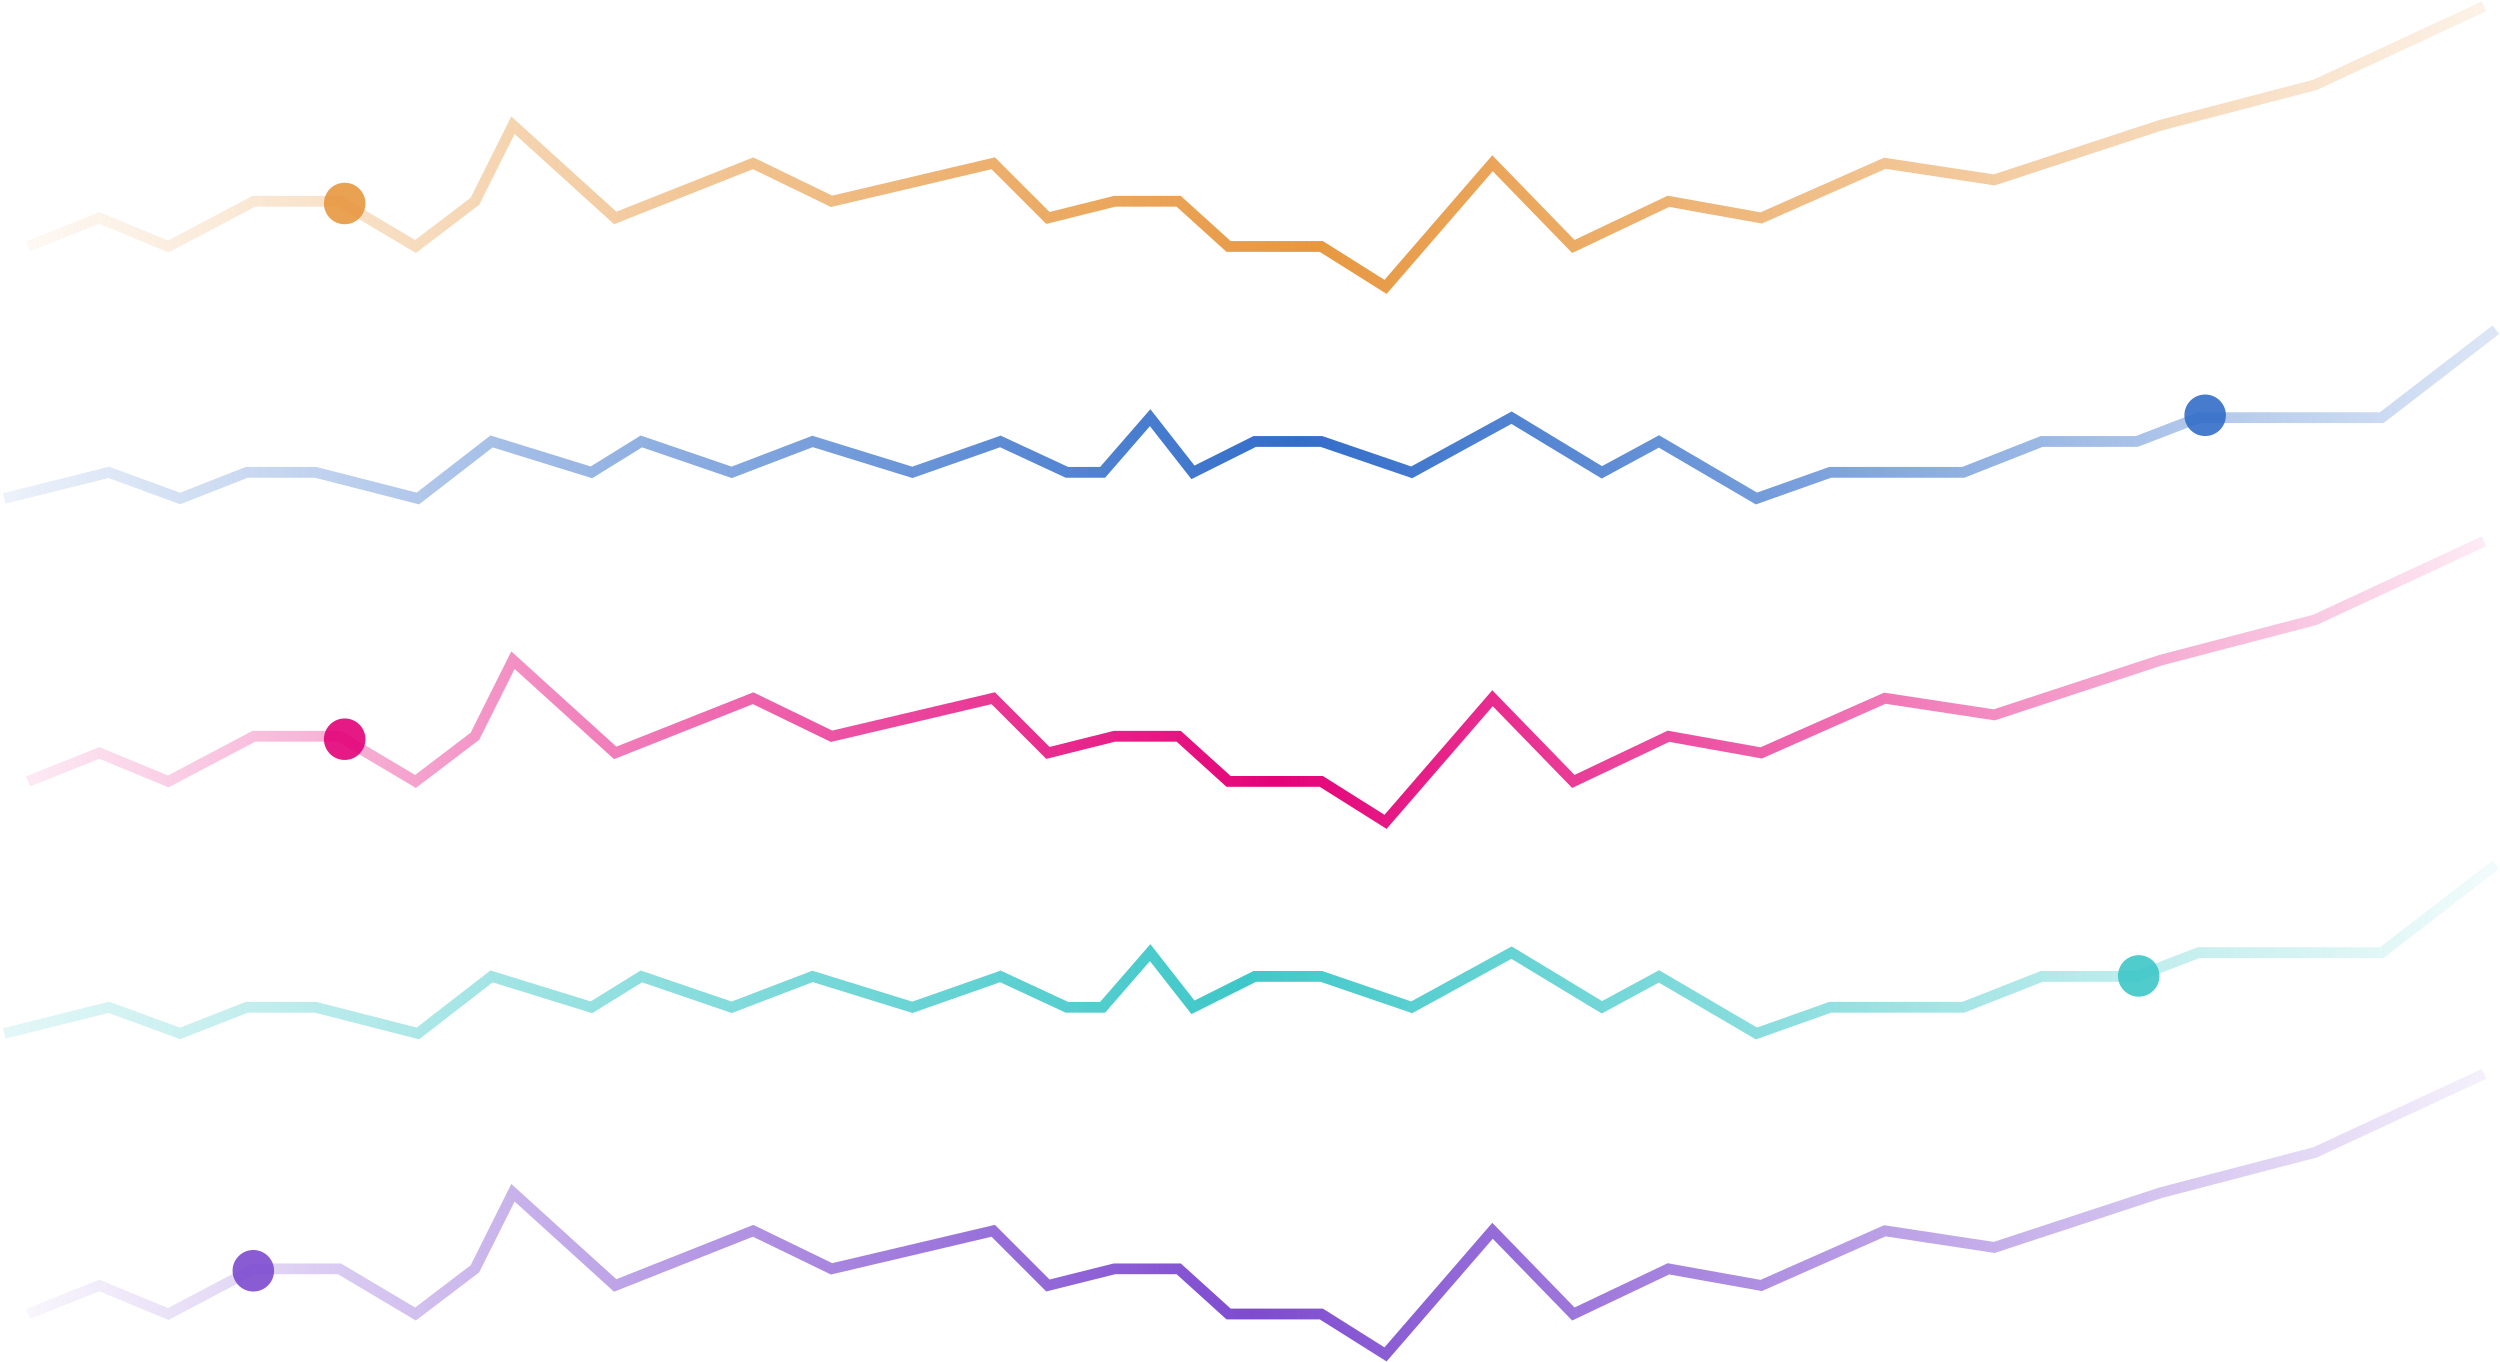 <svg xmlns="http://www.w3.org/2000/svg" width="602" height="328" fill="none"><path stroke="url(#a)" stroke-width="2.6" d="m6.725 59.351 17.176-6.87 16.603 6.87 20.61-10.878h20.611l18.321 10.878 14.313-10.878 9.16-18.32 24.618 22.328 33.207-13.168 18.893 9.16 38.931-9.16 13.168 13.168 16.03-4.008h15.458l12.023 10.878h22.329l15.458 9.733 25.763-29.77 19.466 20.037 22.9-10.878 22.329 4.008 29.771-13.168 26.336 4.008 40.076-13.168 37.214-9.733 40.648-18.893"/><path stroke="url(#b)" stroke-width="2.6" d="m6.725 188.168 17.176-6.87 16.603 6.87 20.61-10.878h20.611l18.321 10.878 14.313-10.878 9.16-18.32 24.618 22.328 33.207-13.168 18.893 9.16 38.931-9.16 13.168 13.168 16.03-4.008h15.458l12.023 10.878h22.329l15.458 9.733 25.763-29.771 19.466 20.038 22.9-10.878 22.329 4.008 29.771-13.168 26.336 4.008 40.076-13.168 37.214-9.733 40.648-18.893"/><path stroke="url(#c)" stroke-width="2.6" d="m6.725 316.412 17.176-6.87 16.603 6.87 20.61-10.877h20.611l18.321 10.877 14.313-10.877 9.16-18.321 24.618 22.328 33.207-13.168 18.893 9.161 38.931-9.161 13.168 13.168 16.03-4.007h15.458l12.023 10.877h22.329l15.458 9.733 25.763-29.771 19.466 20.038 22.9-10.877 22.329 4.007 29.771-13.168 26.336 4.008 40.076-13.168 37.214-9.733 40.648-18.893"/><path stroke="url(#d)" stroke-width="2.6" d="m1 120.038 25.19-6.297 17.176 6.297 16.03-6.297H76l24.618 6.297 17.748-13.74 24.046 7.443 12.023-7.443 21.756 7.443 19.465-7.443 24.046 7.443 21.183-7.443 16.031 7.443h8.588l11.45-13.168 10.306 13.168 14.885-7.443h16.031l21.755 7.443 24.046-13.168 21.756 13.168 13.74-7.443 23.474 13.74 17.748-6.297h32.061l18.893-7.443h22.901l14.885-5.725h44.084L601 79.39"/><path stroke="url(#e)" stroke-width="2.6" d="m1 248.855 25.19-6.298 17.176 6.298 16.03-6.298H76l24.618 6.298 17.748-13.74 24.046 7.442 12.023-7.442 21.756 7.442 19.465-7.442 24.046 7.442 21.183-7.442 16.031 7.442h8.588l11.45-13.168 10.306 13.168 14.885-7.442h16.031l21.755 7.442 24.046-13.168 21.756 13.168 13.74-7.442 23.474 13.74 17.748-6.298h32.061l18.893-7.442h22.901l14.885-5.726h44.084L601 208.206"/><circle cx="83" cy="49" r="5" fill="#E79740" opacity=".9"/><circle cx="61" cy="306" r="5" fill="#7E4BD0" opacity=".9"/><circle cx="83" cy="178" r="5" fill="#E30278" opacity=".9"/><circle cx="515" cy="235" r="5" fill="#3DC7C8" opacity=".9"/><circle cx="531" cy="100" r="5" fill="#326DC9" opacity=".9"/><defs><linearGradient id="a" x1=".5" x2="625.5" y1="69" y2="69" gradientUnits="userSpaceOnUse"><stop stop-color="#E79740" stop-opacity=".04"/><stop offset=".505" stop-color="#E79740"/><stop offset="1" stop-color="#E79740" stop-opacity=".04"/></linearGradient><linearGradient id="b" x1="-8" x2="623" y1="198" y2="198" gradientUnits="userSpaceOnUse"><stop stop-color="#E30278" stop-opacity=".04"/><stop offset=".5" stop-color="#E30278"/><stop offset="1" stop-color="#E30278" stop-opacity="0"/></linearGradient><linearGradient id="c" x1="-9" x2="624.5" y1="326.145" y2="326.145" gradientUnits="userSpaceOnUse"><stop stop-color="#7E4BD0" stop-opacity="0"/><stop offset=".49" stop-color="#7E4BD0"/><stop offset="1" stop-color="#7E4BD0" stop-opacity="0"/></linearGradient><linearGradient id="d" x1="-15.5" x2="647" y1="128" y2="120" gradientUnits="userSpaceOnUse"><stop stop-color="#326DC9" stop-opacity=".04"/><stop offset=".495" stop-color="#326DC9"/><stop offset="1" stop-color="#326DC9" stop-opacity=".04"/></linearGradient><linearGradient id="e" x1="-13.5" x2="622.5" y1="254" y2="254" gradientUnits="userSpaceOnUse"><stop stop-color="#3DC7C8" stop-opacity=".1"/><stop offset=".495" stop-color="#3DC7C8"/><stop offset=".495" stop-color="#3DC7C8" stop-opacity=".979"/><stop offset="1" stop-color="#3DC7C8" stop-opacity="0"/></linearGradient></defs></svg>